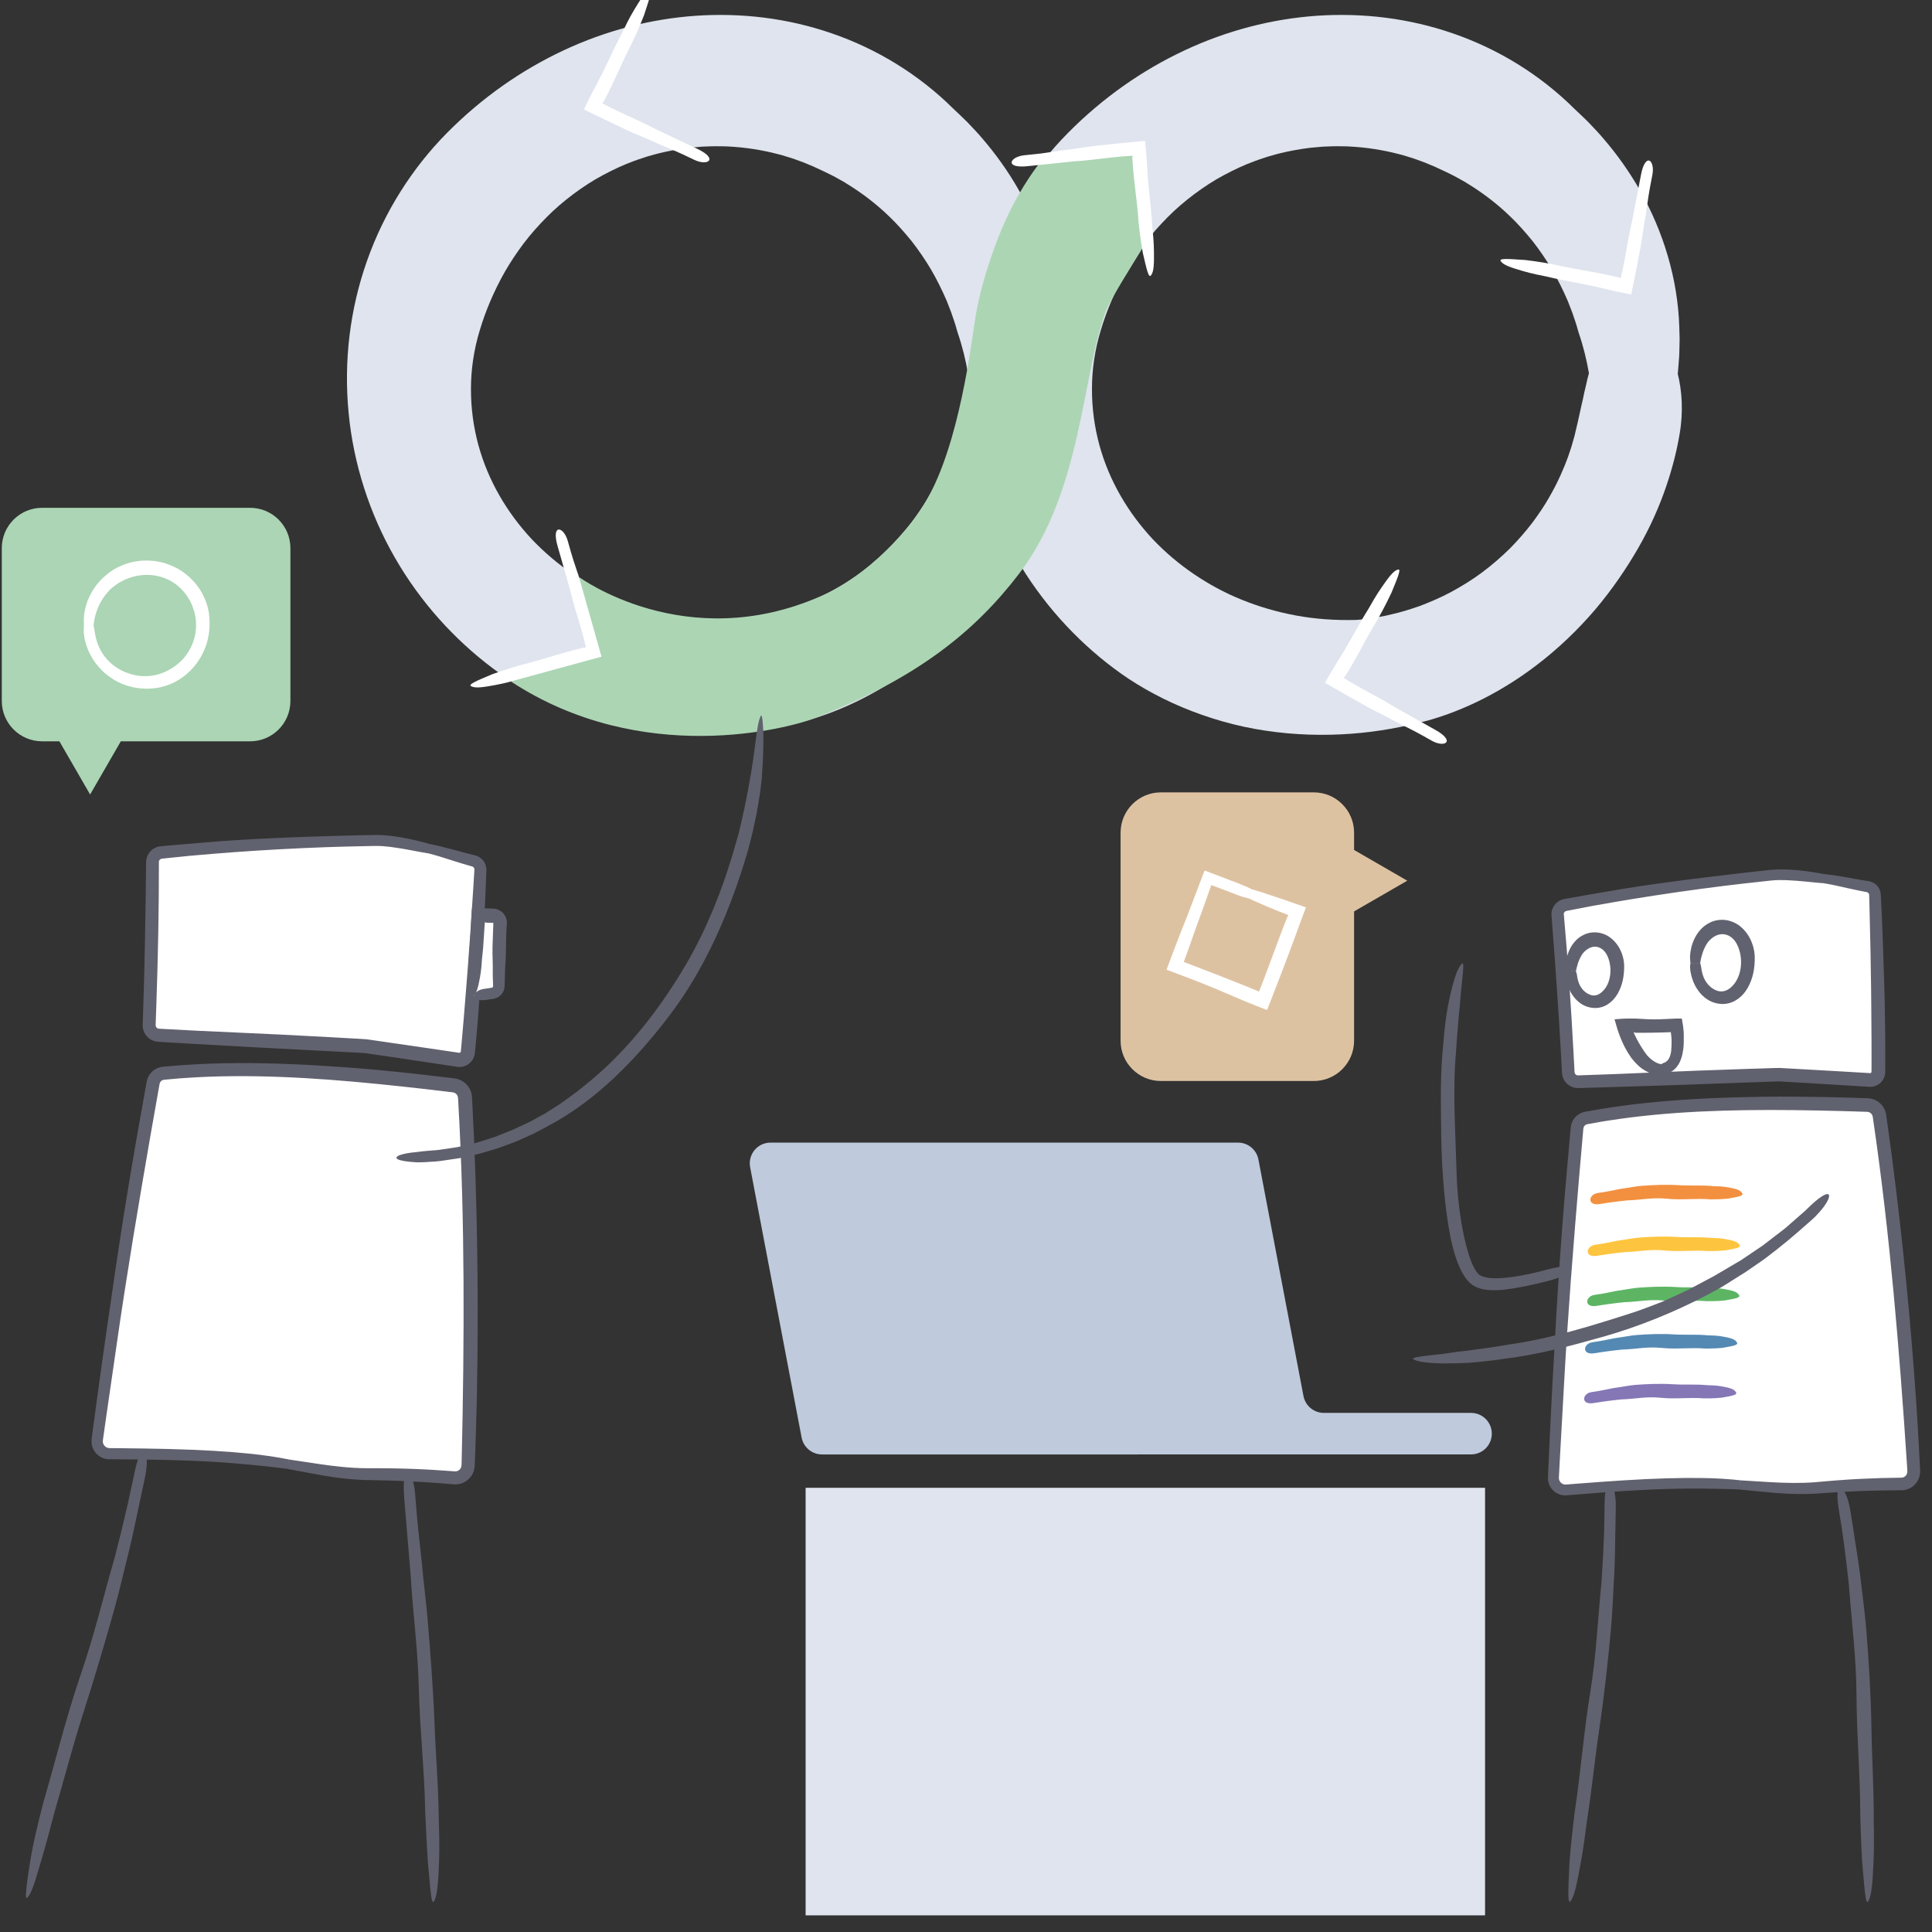 <?xml version="1.0" encoding="UTF-8"?><svg id="Layer_1" xmlns="http://www.w3.org/2000/svg" xmlns:xlink="http://www.w3.org/1999/xlink" viewBox="0 0 700 700"><rect x="0" y="0" width="700" height="700" fill="#333333" stroke="none"/><defs><style>.cls-1{fill:#fff;}.cls-2{fill:#ddc2a2;}.cls-3{fill:#acd5b4;}.cls-4{fill:#dfe4ee;}.cls-5{fill:#61626f;}.cls-6{fill:#bfcadc;}.cls-7{fill:#5db564;}.cls-8{fill:#fdc53f;}.cls-9{fill:#f2903f;}.cls-10{fill:#8577b5;}.cls-11{fill:#abd5b4;}.cls-12{fill:#5489b3;}</style><symbol id="_d" viewBox="0 0 166.3 245.6"><g><g><path class="cls-1" d="M20.47,10.74c6.07-1.96,12.39-4.16,18.56-4.89,26.6-2.26,53.29-3.36,79.98-3.28,1.71,0,3.13,1.3,3.29,3,1.92,19.75,4.35,40.14,7.08,59.8,.25,1.78-.96,3.43-2.74,3.73-23.89,4.04-52.1,8.17-75.59,12.19-11.26,2.65-22.43,5.5-33.61,8.4-1.85,.48-3.73-.69-4.1-2.57C9.14,65.31,5.44,42.43,2.23,20.49c-.23-1.56,.69-3.06,2.17-3.6,5.47-1.97,10.42-4.34,16.07-6.16"/><path class="cls-5" d="M19.93,9.04c-2.57,.76-5.14,1.69-7.79,2.69-1.82,.69-3.7,1.4-5.6,2.12-.94,.34-1.89,.68-2.84,1.02-1.56,.52-2.92,1.85-3.43,3.48C0,19.15-.06,20.07,.06,20.86l.21,1.52c.14,1.01,.28,2.02,.41,3.01,.28,1.99,.56,3.95,.83,5.83,1.1,7.55,2.13,14,2.69,17.44,1.23,8.19,2.54,16.04,3.92,23.71,.68,3.84,1.4,7.63,2.12,11.4l.55,2.82,.14,.7,.03,.18,.05,.24c.05,.2,.09,.4,.17,.59,.26,.78,.71,1.51,1.28,2.11,1.14,1.2,2.79,1.86,4.44,1.77,.4-.02,.83-.1,1.19-.19l.69-.18,1.38-.35c7.36-1.86,14.71-3.73,22.23-5.63,1.88-.47,3.77-.94,5.67-1.41,.95-.24,1.91-.47,2.86-.71,.95-.26,1.95-.34,2.93-.52,3.94-.6,7.95-1.22,12.03-1.84,16.35-2.45,33.1-5.06,49.63-7.68,2.07-.33,4.13-.66,6.19-.98l3.08-.49,1.54-.25,.77-.12c.41-.07,.91-.2,1.34-.38,1.78-.72,3.16-2.31,3.61-4.18,.11-.46,.18-.94,.18-1.42,0-.24-.01-.47-.03-.71l-.03-.27-.03-.19-.21-1.53c-.27-2.04-.55-4.07-.82-6.1-1.07-8.1-2.07-16.08-2.98-23.84-.91-7.77-2.05-17.25-3.07-26.76l-.1-.89-.02-.22-.05-.36c-.03-.26-.11-.52-.17-.78-.31-1.03-.9-1.96-1.69-2.67-.79-.71-1.76-1.21-2.8-1.42-.26-.05-.52-.09-.78-.1l-.39-.02h-1.11c-2.37,.04-4.72,.06-7.01,.09-4.58,.08-8.94,.16-12.87,.22-4.36,.08-12.21,.37-20.93,.85-8.71,.46-18.29,1.11-26.12,1.68-4.35,.31-8.26,.63-11.77,.92-3.68,.39-6.71,1.18-9.29,1.87-3.86,1.07-7.15,2.32-9.98,3.41l1.08,3.35c3.56-.95,7.85-2.41,13.27-3.68,.82-.19,1.75-.38,2.8-.57,1.07-.18,2.16-.34,3.6-.44,2.81-.22,6.26-.49,10.58-.82,8.66-.64,21.67-1.38,33.17-1.77,11.5-.41,21.49-.5,24.09-.53,2.5,0,4.95,.02,7.37,.02,.61,0,1.21,0,1.81,.01h1.31c.06,.01,.11,.01,.17,.03,.44,.07,.83,.41,.97,.82,.47,4.53,.93,8.94,1.38,13.27,.97,8.99,2.01,17.65,3.11,26.29,.56,4.32,1.13,8.64,1.7,13,.29,2.18,.59,4.37,.89,6.57l.11,.83,.03,.2v.08c.02,.06,0,.11,0,.16-.02,.21-.08,.43-.2,.61-.12,.18-.28,.34-.47,.44-.22,.12-.26,.12-.97,.23-8.93,1.4-18.19,2.8-28.12,4.21-9.93,1.41-21.69,3.2-33.81,5.08-3.03,.47-6.08,.95-9.13,1.43-1.52,.25-3.05,.45-4.56,.75-1.5,.37-3,.74-4.48,1.11-5.96,1.48-11.82,2.94-17.4,4.33-2.79,.7-5.51,1.38-8.13,2.04-.66,.16-1.31,.33-1.95,.49l-.96,.24-.47,.12s-.06,.02-.08,.01c-.19,.03-.43-.08-.51-.25-.02-.04-.05-.08-.05-.13,0-.03,0,0-.02-.07l-.04-.22-.09-.44c-.11-.59-.23-1.18-.34-1.75-.22-1.15-.44-2.27-.64-3.36-.41-2.17-.79-4.2-1.14-6.07-1.36-7.48-2.24-12.33-2.38-13.08-.27-1.48-1.75-9.61-3.5-19.97-.86-5.18-1.81-10.91-2.76-16.63-.23-1.43-.46-2.86-.69-4.28l-.09-.53c-.01-.1-.02-.13-.02-.2,0-.12,.01-.24,.05-.36,.07-.23,.22-.45,.43-.6,.05-.04,.11-.07,.16-.1l.09-.04,.23-.09,1-.39c.66-.26,1.31-.53,1.95-.79,1.27-.54,2.51-1.06,3.72-1.57,3.13-1.38,6.1-2.66,8.99-3.68l-1.08-3.35Z"/></g><g><path class="cls-1" d="M94.72,232.03c20.95-5.54,43.7-8.15,65.39-10.37,2.81-.29,4.72-2.97,4.08-5.72-10.08-43.01-21.24-86.92-33.39-129.35-.57-1.99-2.39-3.39-4.46-3.39-31.89-.04-64.97,6.37-96.02,13.26-3,.66-6.88,1.52-10.35,2.36-2.18,.52-3.69,2.53-3.58,4.77,2.19,44.48,6.46,91.3,12.33,135.48,.35,2.64,2.84,4.46,5.46,3.98,10.15-1.87,20.39-3.32,30.66-4.35,10.73-1.08,19.48-3.91,29.88-6.66"/><path class="cls-5" d="M94.26,230.31c-3.6,.91-7.29,1.85-11.16,2.83-5.37,1.33-11.01,2.56-16.67,3.18-1.44,.14-2.88,.29-4.31,.43-1.45,.15-2.89,.31-4.32,.46-2.85,.32-5.65,.67-8.35,1.04-5.39,.74-10.38,1.55-14.63,2.31-.49,.09-1.18,.21-1.31,.22-.25,.01-.5-.01-.73-.07-.47-.12-.87-.39-1.16-.71-.28-.33-.47-.69-.54-1.06-.03-.11-.09-.56-.13-.88-.04-.34-.09-.66-.13-.97-2.87-23.28-5.27-44.75-7.3-66.26-2.02-21.51-3.66-43.07-4.65-66.5l-.02-.55v-.43c-.01-.18,.02-.35,.06-.52,.09-.34,.25-.65,.49-.91,.23-.26,.52-.47,.84-.59,.15-.08,1.12-.27,1.78-.42,2.87-.63,5.75-1.27,8.64-1.91,5.79-1.25,11.61-2.47,17.45-3.65,11.67-2.34,23.41-4.46,35.12-6.09,11.71-1.62,23.39-2.77,34.9-3.12,1.44-.06,2.87-.1,4.3-.1,1.36-.01,2.71-.02,4.06-.04,.56,.04,1.1,.37,1.4,.86,.08,.12,.14,.25,.19,.39l.04,.11,.07,.26,.15,.52,.58,2.06c1.54,5.48,3.06,10.91,4.57,16.26,2.97,10.71,6.59,23.8,10.11,36.93,3.51,13.13,6.92,26.28,9.58,37.08,1.49,6,4.16,16.79,7.14,28.78,.37,1.5,.73,3.02,1.11,4.55,.19,.77,.37,1.53,.56,2.3l.07,.29,.03,.18c.03,.1,.04,.21,.04,.31,.02,.21,0,.42-.04,.63-.16,.83-.79,1.58-1.6,1.86-.22,.08-.38,.11-.67,.15l-1.19,.13c-.79,.09-1.58,.17-2.37,.26-6.31,.69-12.46,1.4-18,2.09-12.31,1.53-22.13,3.16-29.45,4.65-5.49,1.1-10.35,2.36-14.53,3.64l.9,3.4c5.04-1.17,11.27-2.51,19.25-3.99,4.83-.88,12.1-2.15,24.33-3.67,3.06-.38,6.5-.79,10.21-1.2,3.76-.41,7.77-.84,11.92-1.29,1.44-.26,2.8-1.04,3.78-2.15,.97-1.12,1.59-2.57,1.64-4.08,.03-.38,0-.75-.04-1.12-.06-.36-.13-.78-.19-.98l-.36-1.54-.73-3.09c-.98-4.12-1.96-8.24-2.91-12.23-3.82-15.94-7.28-29.74-8.19-33.34-6.77-27.64-13.27-51.53-20.08-75.32l-.64-2.23-.32-1.12-.08-.28-.12-.38c-.09-.26-.2-.52-.32-.77-.97-2-2.99-3.44-5.22-3.68-.27-.04-.58-.04-.81-.05h-.59l-1.17,.02-2.35,.03c-1.57,0-3.13,.06-4.71,.12-6.28,.2-12.61,.63-19.04,1.25-12.85,1.21-26.07,3.17-40.13,5.63-7.03,1.23-14.68,2.73-22.7,4.41-4,.84-8.11,1.73-12.28,2.67-1.04,.23-2.09,.46-3.14,.7l-.79,.18c-.33,.08-.79,.21-1.17,.37-.78,.32-1.51,.78-2.14,1.35-1.26,1.14-2.12,2.72-2.35,4.43-.06,.42-.08,.85-.07,1.28l.04,.85,.08,1.63c.81,17.41,2.01,35.31,3.37,51.54,2.67,32.47,5.96,58.26,6.21,60.39,.14,1.06,.58,4.52,1.23,9.56,.34,2.52,.74,5.43,1.17,8.65,.11,.8,.22,1.62,.34,2.46l.09,.63c.04,.25,.1,.63,.19,.93,.17,.64,.43,1.27,.78,1.85,.7,1.16,1.73,2.13,2.98,2.75,1.24,.62,2.71,.88,4.12,.67,1.87-.34,3.78-.69,5.73-1.04,1.91-.32,3.86-.66,5.84-.99,3.95-.64,8.01-1.23,12.08-1.76,2.03-.27,4.07-.51,6.09-.74,2.02-.22,4.14-.48,6.15-.83,4.05-.67,7.93-1.59,11.55-2.56,4.73-1.3,9.2-2.68,13.46-3.9l-.9-3.41Z"/></g></g></symbol><symbol id="pc" viewBox="0 0 268.86 112.98"><path class="cls-6" d="M128.14,112.98h114.54c3.61,0,6.72-2.57,7.39-6.12l18.65-97.93c.88-4.64-2.67-8.93-7.39-8.93H91.95c-3.61,0-6.72,2.57-7.39,6.12l-16.32,85.69c-.68,3.55-3.78,6.12-7.39,6.12H7.52c-4.16,0-7.52,3.37-7.52,7.52H0c0,4.16,3.37,7.52,7.52,7.52h120.62"/></symbol></defs><g><path class="cls-4" d="M382.91,135.28c.11-1.36,.22-2.73,.33-4.11,.05-.69,.1-1.39,.16-2.09,.04-.7,.04-1.4,.07-2.11,.03-1.42,.06-2.85,.09-4.3-.02-1.45-.08-2.92-.13-4.41-.26-8.29-1.67-17.08-4.16-25.53-2.47-8.46-6-16.58-10.06-23.72-4.05-7.16-8.6-13.34-12.83-18.29-2.08-2.52-4.18-4.64-5.99-6.56-1.88-1.85-3.55-3.43-4.92-4.71-12.7-12.62-27.94-21.79-44-27.33-16.08-5.57-32.93-7.53-49.35-6.41-16.48,1.15-32.73,5.42-47.95,12.55-15.23,7.14-29.51,17.07-42.19,29.87-12.67,12.8-22.78,28.74-28.98,46.31-3.11,8.78-5.25,17.94-6.37,27.21-1.11,9.28-1.21,18.63-.32,27.92,1.76,18.59,7.67,36.72,16.81,52.56,9.12,15.87,21.4,29.48,35.39,39.98,6.98,5.28,15.45,10.21,24.85,14.15,9.39,3.93,19.69,6.94,30.17,8.47,10.47,1.58,21.03,1.86,30.97,1.12,9.96-.71,19.32-2.54,27.58-4.73,4.58-1.23,10.9-3.4,17.94-6.77,7.04-3.36,14.77-7.99,22.18-13.71,7.43-5.7,14.54-12.49,20.71-19.71,6.15-7.25,11.35-14.93,15.51-22.12,4.63-8,7.93-15.68,10.31-22.68,2.38-7,3.9-13.32,4.81-18.78,1.44-8.2,.88-15.76-.69-22.07h-32.16c-.4,1.42-.76,2.9-1.08,4.46-.39,1.56-.77,3.19-1.1,4.91-.84,3.42-1.54,7.21-2.59,11.39-.16,.63-.28,1.32-.48,2.03-.2,.71-.42,1.46-.65,2.27-.41,1.62-1.07,3.38-1.73,5.39-1.48,3.97-3.49,8.81-6.76,14.46-1.6,2.85-3.67,5.9-6,9.07-2.39,3.14-5.16,6.33-8.21,9.45-3.11,3.05-6.5,5.99-10.08,8.68-3.6,2.67-7.42,5.02-11.21,7.08-3.81,2.06-7.67,3.66-11.31,5.07-3.68,1.27-7.14,2.36-10.27,3.03-.78,.18-1.53,.36-2.26,.53-.73,.15-1.44,.26-2.12,.38-1.35,.24-2.58,.49-3.69,.6-1.11,.14-2.07,.27-2.89,.37-.81,.1-1.48,.12-1.97,.17-7.53,.18-14.81-.33-21.7-1.61-6.9-1.28-13.46-3.2-19.66-5.71-6.21-2.49-12.02-5.67-17.43-9.34-5.4-3.68-10.39-7.91-14.87-12.64-8.86-9.51-15.74-21.06-19.3-34.06-1.76-6.5-2.71-13.33-2.69-20.33-.01-7.01,1.04-14.17,3.15-21.12,2.06-6.97,5.1-14.21,9.09-21.28,2.03-3.52,4.33-6.97,6.84-10.32,2.53-3.34,5.36-6.51,8.36-9.54,2.99-3.03,6.27-5.81,9.68-8.36,3.42-2.55,6.98-4.89,10.7-6.86,3.71-1.98,7.49-3.76,11.34-5.15,.95-.39,1.94-.65,2.89-.99l1.44-.49,1.45-.41c.97-.26,1.92-.57,2.89-.8,.97-.22,1.93-.45,2.89-.67,3.85-.78,7.64-1.43,11.35-1.66,1.85-.22,3.68-.19,5.47-.29,.9-.04,1.78,.02,2.66,.01,.88,.03,1.75-.02,2.6,.05,6.85,.32,12.96,1.38,18.05,2.7,.64,.16,1.26,.32,1.87,.48,.6,.19,1.19,.37,1.76,.55,1.14,.35,2.24,.66,3.24,1.06,1,.37,1.96,.69,2.83,1.03,.87,.36,1.67,.69,2.4,1,.37,.15,.72,.29,1.05,.43,.32,.15,.63,.3,.92,.43,.58,.27,1.09,.51,1.53,.71,.87,.4,1.45,.65,1.68,.78,.47,.23,1.48,.73,2.92,1.44,.72,.36,1.52,.84,2.44,1.34,.46,.25,.94,.52,1.45,.8,.49,.3,1,.62,1.54,.96,4.28,2.63,9.75,6.5,15.16,11.76,2.72,2.61,5.36,5.59,7.96,8.77,2.53,3.23,4.91,6.72,7.1,10.37,2.13,3.67,4.01,7.5,5.68,11.35,.72,1.96,1.58,3.87,2.18,5.82,.32,.97,.68,1.92,.96,2.88,.28,.97,.56,1.92,.83,2.86,1.69,4.91,2.89,9.86,3.72,14.71h32.23Z"/><path class="cls-4" d="M607.91,135.28c.11-1.36,.22-2.73,.33-4.11,.05-.69,.1-1.39,.16-2.09,.04-.7,.04-1.4,.07-2.11,.03-1.42,.06-2.85,.09-4.3-.02-1.45-.08-2.92-.13-4.41-.26-8.29-1.67-17.08-4.16-25.53-2.47-8.46-6-16.58-10.06-23.72-4.05-7.16-8.6-13.34-12.83-18.29-2.08-2.52-4.18-4.64-5.99-6.56-1.88-1.85-3.55-3.43-4.92-4.71-12.7-12.62-27.94-21.79-44-27.33-16.08-5.57-32.93-7.53-49.35-6.41-16.48,1.15-32.73,5.42-47.95,12.55-15.23,7.14-29.51,17.07-42.19,29.87-12.67,12.8-22.78,28.74-28.98,46.31-3.11,8.78-5.25,17.94-6.37,27.21-1.11,9.28-1.21,18.63-.32,27.92,1.76,18.59,7.67,36.72,16.81,52.56,9.12,15.87,21.4,29.48,35.39,39.98,6.98,5.28,15.45,10.21,24.85,14.15,9.39,3.93,19.69,6.94,30.17,8.47,10.47,1.58,21.03,1.86,30.97,1.12,9.96-.71,19.32-2.54,27.58-4.73,4.58-1.23,10.9-3.4,17.94-6.77,7.04-3.36,14.77-7.99,22.18-13.71,7.43-5.7,14.54-12.49,20.71-19.71,6.15-7.25,11.35-14.93,15.51-22.12,4.63-8,7.93-15.68,10.31-22.68,2.38-7,3.9-13.32,4.81-18.78,1.44-8.2,.88-15.76-.69-22.07h-32.16c-.4,1.42-.76,2.9-1.08,4.46-.39,1.56-.77,3.19-1.1,4.91-.84,3.42-1.54,7.21-2.59,11.39-.16,.63-.28,1.32-.48,2.03-.2,.71-.42,1.46-.65,2.27-.41,1.62-1.07,3.38-1.73,5.39-1.48,3.97-3.49,8.81-6.76,14.46-1.6,2.85-3.67,5.9-6,9.07-2.39,3.14-5.16,6.33-8.21,9.45-3.11,3.05-6.5,5.99-10.08,8.68-3.6,2.67-7.42,5.02-11.21,7.08-3.81,2.06-7.67,3.66-11.31,5.07-3.68,1.27-7.14,2.36-10.27,3.03-.78,.18-1.53,.36-2.26,.53-.73,.15-1.44,.26-2.12,.38-1.35,.24-2.58,.49-3.69,.6-1.11,.14-2.07,.27-2.89,.37-.81,.1-1.48,.12-1.97,.17-7.53,.18-14.81-.33-21.7-1.61-6.9-1.28-13.46-3.2-19.66-5.71-6.21-2.49-12.02-5.67-17.43-9.34-5.4-3.68-10.39-7.91-14.87-12.64-8.86-9.51-15.74-21.06-19.3-34.06-1.76-6.5-2.71-13.33-2.69-20.33-.01-7.01,1.04-14.17,3.15-21.12,2.06-6.97,5.1-14.21,9.09-21.28,2.03-3.52,4.33-6.97,6.84-10.32,2.53-3.34,5.36-6.51,8.36-9.54,2.99-3.03,6.27-5.81,9.68-8.36,3.42-2.55,6.98-4.89,10.7-6.86,3.71-1.98,7.49-3.76,11.34-5.15,.95-.39,1.94-.65,2.89-.99l1.44-.49,1.45-.41c.97-.26,1.92-.57,2.89-.8,.97-.22,1.93-.45,2.89-.67,3.85-.78,7.64-1.43,11.35-1.66,1.85-.22,3.68-.19,5.47-.29,.9-.04,1.78,.02,2.66,.01,.88,.03,1.75-.02,2.6,.05,6.85,.32,12.96,1.38,18.05,2.7,.64,.16,1.26,.32,1.87,.48,.6,.19,1.19,.37,1.76,.55,1.14,.35,2.24,.66,3.24,1.06,1,.37,1.96,.69,2.83,1.03,.87,.36,1.67,.69,2.4,1,.37,.15,.72,.29,1.05,.43,.32,.15,.63,.3,.92,.43,.58,.27,1.09,.51,1.53,.71,.87,.4,1.45,.65,1.68,.78,.47,.23,1.48,.73,2.92,1.44,.72,.36,1.52,.84,2.44,1.34,.46,.25,.94,.52,1.45,.8,.49,.3,1,.62,1.54,.96,4.28,2.63,9.75,6.5,15.16,11.76,2.72,2.61,5.36,5.59,7.96,8.77,2.53,3.23,4.91,6.72,7.1,10.37,2.13,3.67,4.01,7.5,5.68,11.35,.72,1.96,1.58,3.87,2.18,5.82,.32,.97,.68,1.92,.96,2.88,.28,.97,.56,1.92,.83,2.86,1.69,4.91,2.89,9.86,3.72,14.71h32.23Z"/><path class="cls-1" d="M178.46,244.25c4.36-1.62,9.93-3.21,10.3-3.32,4.14-.99,8.29-2.27,12.5-3.51,2.11-.62,4.23-1.24,6.37-1.81,1.07-.28,2.15-.56,3.23-.81l.81-.19c.13-.02,.08,0,.14,.01,.07,.02,.16,.03,.28,.05h.08s.05-.11,.06-.2v-.15s0-.04,0-.1l-.09-.38c-.24-1-.48-1.98-.74-2.93-.51-1.91-1.04-3.74-1.59-5.57-1.09-3.66-2.22-7.3-3.25-11.57-.32-1.11-2.43-8.54-3.49-12.26-.53-1.86-.85-2.97-1.06-3.71-2.33-8.17,2.21-7.06,3.69-1.85,.32,1.11,.74,2.6,1.27,4.46,.95,3.34,2.68,8.07,3.21,9.93,.95,3.34,2.68,8.07,3.64,11.41,.62,2.18,1.26,4.44,1.91,6.75,.87,3.16,1.76,6.38,2.65,9.64-1.19,.32-2.4,.65-3.61,.98l-1.72,.46-.93,.23c-1.25,.3-2.51,.6-3.75,.9-7.16,1.66-13,3.7-20.16,5.36-1.49,.42-5.57,1.59-9.02,2.18-3.82,.7-6.89,1.19-8.31,.45-1.79-.64,2.2-2.16,7.57-4.46Z"/><path class="cls-1" d="M552.6,94.2c4.62,.51,10.31,1.6,10.69,1.68,4.14,.98,8.42,1.71,12.75,2.49,2.16,.39,4.33,.8,6.5,1.25,1.08,.23,2.17,.47,3.25,.73l.81,.2c.13,.04,.07,.04,.12,.07,.05,.05,.12,.1,.23,.17l.07,.04s.1-.08,.15-.16l.07-.13s.02-.03,.04-.09l.09-.38c.24-1,.46-1.98,.66-2.95,.41-1.93,.75-3.81,1.09-5.68,.67-3.75,1.31-7.52,2.31-11.79,.22-1.14,1.67-8.72,2.4-12.52,.36-1.9,.58-3.03,.73-3.79,1.6-8.35,5.15-5.3,4.13,0-.22,1.14-.51,2.66-.87,4.55-.66,3.41-1.24,8.42-1.6,10.31-.66,3.41-1.24,8.41-1.89,11.83-.43,2.22-.88,4.53-1.33,6.89-.65,3.21-1.31,6.49-1.97,9.8-1.21-.25-2.43-.5-3.66-.75l-1.74-.36-.94-.21c-1.25-.29-2.51-.59-3.75-.88-7.14-1.75-13.28-2.55-20.41-4.29-1.52-.29-5.69-1.09-9.03-2.11-3.72-1.09-6.69-2.03-7.62-3.34-1.31-1.38,2.93-.94,8.76-.57Z"/><path class="cls-1" d="M504.07,214.92c-1.95,4.22-4.78,9.28-4.97,9.61-2.24,3.62-4.29,7.45-6.4,11.3-1.05,1.93-2.13,3.86-3.24,5.77-.56,.96-1.13,1.91-1.72,2.85l-.44,.71c-.08,.11-.06,.05-.11,.09-.06,.03-.14,.09-.23,.16l-.06,.05c0,.05,.05,.12,.1,.19l.1,.11s.02,.03,.07,.06l.33,.21c.88,.55,1.74,1.06,2.59,1.56,1.7,1,3.37,1.92,5.05,2.83,3.35,1.83,6.72,3.62,10.46,5.92,1.01,.57,7.75,4.35,11.12,6.24,1.68,.95,2.69,1.51,3.37,1.89,7.41,4.16,3.4,6.56-1.31,3.92-1.01-.57-2.36-1.32-4.04-2.27-3.03-1.7-7.59-3.84-9.28-4.78-3.03-1.7-7.59-3.84-10.62-5.54-1.97-1.11-4.02-2.26-6.11-3.44-2.84-1.63-5.74-3.29-8.68-4.97,.62-1.07,1.24-2.15,1.87-3.24l.9-1.54,.5-.82c.68-1.09,1.35-2.19,2.03-3.28,3.91-6.22,6.62-11.79,10.53-18.01,.76-1.35,2.84-5.05,4.86-7.9,2.21-3.19,4.05-5.7,5.58-6.17,1.72-.81-.04,3.08-2.23,8.49Z"/><path class="cls-1" d="M233.3,5.62c-1.65,4.35-4.13,9.58-4.3,9.93-1.99,3.76-3.77,7.73-5.61,11.72-.92,1.99-1.86,4-2.84,5.98-.49,.99-1,1.98-1.52,2.96l-.39,.73c-.07,.12-.06,.05-.1,.1-.06,.04-.13,.1-.22,.18l-.06,.05c.01,.05,.06,.12,.12,.18l.11,.1s.02,.03,.08,.06l.34,.18c.91,.48,1.81,.94,2.69,1.38,1.77,.88,3.5,1.68,5.23,2.48,3.47,1.59,6.96,3.15,10.84,5.19,1.05,.5,8.03,3.81,11.52,5.46,1.75,.83,2.79,1.32,3.49,1.65,7.68,3.64,3.85,6.31-1.04,4-1.05-.5-2.44-1.16-4.19-1.99-3.14-1.49-7.84-3.31-9.58-4.13-3.14-1.49-7.84-3.31-10.98-4.8-2.04-.97-4.16-1.98-6.33-3.02-2.94-1.43-5.96-2.89-9-4.36,.54-1.11,1.09-2.23,1.64-3.36l.79-1.6,.44-.86c.6-1.14,1.2-2.28,1.8-3.41,3.48-6.47,5.79-12.22,9.27-18.69,.66-1.4,2.48-5.24,4.31-8.22,1.99-3.33,3.65-5.97,5.14-6.54,1.66-.92,.17,3.08-1.64,8.63Z"/><path class="cls-3" d="M295.42,260.14c-9.63,3.75-62.72,18-110.31-13.23l32.83-8.99-8.17-28.88s38.48,28.48,87.51,7.01c21.91-9.59,35.96-30.85,35.96-30.85,13.08-18.8,17.98-55.37,19.92-68.53,1.39-9.47,4.06-18.35,7.19-27.04,3.14-8.67,7.13-17.1,12.43-25.12,1.08-1.64,2.23-3.26,3.44-4.86,3.86-.4,11.48-1.2,12.63-1.32,4.38-.29,8.17-.77,11.96-1.21,1.89-.22,3.79-.43,5.76-.6,.98-.09,1.99-.16,3.01-.23l.39-.02c.13,0,.29-.02,.28-.01l.15,.03c.09,.02,.16,.05,.2,.08l-.02,.07c-.05,.34-.16-.13-.05,1.43,.07,1.11,.15,2.21,.25,3.32,.19,2.21,.43,4.4,.68,6.59,.5,4.37,1.93,14.62,2.2,18.86,.02,.15,.12,1.85,.29,3.26-3.26,5.37-11.62,18.45-13.35,23.12-8.65,23.43-8.65,65.11-31.33,94.8-15.91,20.83-36.81,37.9-73.84,52.32Z"/><path class="cls-1" d="M414.03,91.43c-.85-4.57-1.45-10.33-1.49-10.72-.26-4.24-.8-8.56-1.31-12.92-.25-2.18-.49-4.38-.68-6.59-.1-1.1-.18-2.21-.24-3.32l-.05-.83c0-.14,.02-.08,.04-.14,.03-.06,.06-.15,.09-.27l.02-.07s-.11-.07-.19-.09l-.14-.03s-.03-.01-.1-.01l-.39,.02c-1.03,.06-2.03,.14-3.02,.22-1.97,.17-3.86,.38-5.76,.6-3.79,.44-7.58,.93-11.96,1.2-1.15,.12-8.84,.93-12.68,1.33-1.92,.2-3.07,.32-3.84,.4-8.45,.89-6.57-3.39-1.19-3.96,1.15-.12,2.69-.28,4.61-.48,3.46-.36,8.41-1.25,10.33-1.45,3.46-.36,8.41-1.25,11.87-1.61,2.25-.23,4.59-.47,6.98-.72,3.26-.31,6.59-.63,9.95-.95,.11,1.23,.23,2.47,.34,3.72l.16,1.77,.07,.96c.08,1.28,.16,2.57,.24,3.85,.4,7.34,1.41,13.45,1.81,20.78,.16,1.54,.6,5.76,.6,9.26,.04,3.88,0,6.99-.99,8.26-.94,1.65-1.75-2.54-3.09-8.22Z"/></g><g><path class="cls-11" d="M15.25,183.99H90.62c8.06,0,14.6,6.54,14.6,14.6v55.4c0,8.06-6.54,14.6-14.6,14.6H43.78l-11.13,19.27-11.13-19.27h-6.27c-8.06,0-14.6-6.54-14.6-14.6v-55.4c0-8.06,6.54-14.6,14.6-14.6Z"/><path class="cls-1" d="M33.9,226.69c.05-.41,.11-.83,.16-1.26,.03-.21,.05-.43,.08-.64l.14-.65c.49-2.43,1.51-4.97,2.78-6.96,1.27-1.99,2.65-3.49,3.49-4.17,3.92-3.29,8.62-4.87,13.33-4.7,4.67,.14,9.41,2.17,12.71,6.09,3.3,3.89,4.95,9.18,4.31,14.24-.57,5.05-3.36,9.64-7.16,12.45-1.88,1.42-4.46,2.84-7.32,3.47-2.85,.64-5.87,.52-8.19-.11-1.29-.32-3.64-1.02-5.9-2.53-2.28-1.46-4.39-3.7-5.6-5.84-1.38-2.37-1.93-4.52-2.23-6.12-.23-1.21-.36-2.29-.59-3.27h-3.52c-.04,.69-.07,1.47-.06,2.35l.16,1.39c.06,.49,.13,1,.29,1.53,.17,.64,.33,1.46,.74,2.47,.35,1.02,.89,2.25,1.71,3.69,.81,1.45,2.07,3.12,3.6,4.71,1.58,1.55,3.48,2.95,5.41,4,.99,.48,1.94,.97,2.89,1.27,.92,.38,1.82,.58,2.61,.78,.78,.23,1.5,.27,2.05,.38,.56,.09,.98,.15,1.23,.15,3.8,.39,7.45-.21,10.65-1.52,3.21-1.32,5.95-3.37,8.17-5.83,2.21-2.48,3.93-5.41,4.98-8.71,1.02-3.3,1.4-6.94,.92-10.8-.03-.49-.15-.97-.25-1.47-.11-.5-.2-1.01-.35-1.52-.33-1.01-.64-2.06-1.14-3.08-.92-2.06-2.21-4.09-3.85-5.85-1.63-1.77-3.54-3.36-5.65-4.54-2.11-1.17-4.36-2.03-6.57-2.5-4.45-.93-8.6-.41-11.46,.45-2.88,.88-4.56,1.93-4.82,2.04-.24,.18-1.09,.64-2.21,1.48-1.11,.85-2.54,2.03-3.83,3.62-.7,.75-1.27,1.67-1.9,2.57-.54,.96-1.13,1.92-1.55,2.97-.49,1.01-.78,2.1-1.12,3.13-.21,1.07-.51,2.09-.57,3.09-.15,1.3-.09,2.56-.06,3.74h3.52Z"/></g><g><path class="cls-2" d="M406.01,301.7v75.37c0,8.06,6.54,14.6,14.6,14.6h55.4c8.06,0,14.6-6.54,14.6-14.6v-46.85l19.27-11.13-19.27-11.13v-6.27c0-8.06-6.54-14.6-14.6-14.6h-55.4c-8.06,0-14.6,6.54-14.6,14.6Z"/><path class="cls-1" d="M452.29,325.44c.88,.4,1.77,.81,2.72,1.23,2.57,1.17,5.45,2.37,8,3.39,1.62,.64,3.01,1.19,3.77,1.49l-.02,.04-.19,.33-.02,.04-.1,.24-.21,.51-.41,1.02c-.53,1.35-1.04,2.69-1.56,4.01-.99,2.65-1.96,5.25-2.92,7.85-.97,2.6-1.93,5.2-2.92,7.85-.51,1.32-1.03,2.65-1.55,4.01l-.4,1.02-.2,.49-.04,.08c-.05,.1-.11,.19-.15,.25l-.05-.03-.25-.16c.1,.03-.42-.18-.71-.3l-1-.41c-1.33-.54-2.67-1.08-4.01-1.62-2.69-1.06-5.38-2.13-8.06-3.19-4.48-1.73-8.9-3.44-13.11-5.06h0c.44-1.21,.93-2.54,1.45-3.95,.56-1.58,1.15-3.24,1.73-4.9,1.17-3.32,2.34-6.64,3.36-9.32,.41-1.07,1.01-2.77,1.72-4.8,.36-1.02,.74-2.12,1.15-3.28,.1-.29,.2-.58,.31-.87,.05-.14,.04-.15,.07-.24l.13-.45c.15,.03,.33,.08,.54,.15-.03-.02,.53,.19,.9,.33,.4,.15,.79,.3,1.18,.44,2.99,1.14,5.38,2.05,7.17,2.74,1.34,.51,2.58,.87,3.69,1.1l1.25-3.28c-1.2-.63-2.72-1.31-4.69-2.06-1.19-.46-2.99-1.14-5.97-2.28l-6.44-2.46-6.48,16.98c-1.26,3.08-2.4,5.99-3.48,8.81-1.31,3.48-2.57,6.84-3.83,10.16,2.29,.86,4.56,1.72,6.85,2.58,1.65,.63,3.3,1.27,4.99,1.92,3.36,1.32,6.83,2.74,10.52,4.36,1.62,.72,3.4,1.47,5.33,2.27,.96,.39,1.96,.8,2.99,1.23,1.85,.73,3.77,1.48,5.74,2.26,1.52-3.91,3.1-7.96,4.61-11.84,1.16-3.06,2.28-6,3.26-8.58,1.91-5.17,3.28-8.89,3.43-9.28,.05-.14,.16-.46,.44-1.22,.46-1.23,1.19-3.19,2.35-6.29-4.97-1.78-10.53-3.67-16.13-5.51-1.21-.36-2.37-.71-3.48-1.03l-1.26,3.29Z"/></g><use width="268.86" height="112.98" transform="translate(540.51 413.99) rotate(-180) scale(1 -1)" xlink:href="#pc"/><g><g><use width="166.3" height="245.6" transform="translate(174.25 295.05) rotate(174.3) scale(.98 -.98)" xlink:href="#_d"/><g><path class="cls-1" d="M171.8,360.88l6.7-1.01c1.3-.2,2.27-1.29,2.31-2.6l.69-22.72c.05-1.55-1.21-2.82-2.76-2.8l-5.17,.08-1.77,29.05Z"/><path class="cls-5" d="M169.83,353.88c-.15-3.62,.13-8.12,.14-8.42,.26-2.24,.4-4.52,.51-6.82,.05-1.15,.11-2.31,.16-3.48,.12-2,.24-4.02,.35-6.03l3.29-.02h1.64l.91,.02,1.66,.08h.25l.39,.04c.26,.02,.52,.08,.77,.14,.51,.13,.98,.36,1.41,.63,1.67,1.06,2.45,2.97,2.33,4.59-.46,5.56-.12,10.11-.61,15.97-.01,.45-.07,2.18-.13,4.17-.01,.5-.03,1.01-.05,1.53l-.02,.77c0,.17-.02,.75-.11,1.14-.36,1.72-1.68,2.96-2.9,3.41-.33,.14-.69,.22-1.04,.28l-2.37,.36c-6.54,.98-5.36-3.3-1.2-3.92l2.93-.44c.05-.01,.11-.02,.16-.04,.17-.06,.31-.23,.35-.42,0-.05,.02-.09,.01-.14,0-.02,0-.05,0-.07v-.18c-.02-.39-.03-.77-.04-1.15-.05-1.5-.1-2.86-.08-3.61,.08-2.7-.17-6.62-.09-9.33,.08-2.66,.17-5.51,.3-8.42,.02-.02,.04-.09-.04-.15l-2.04-.06-.52-.02-.06-.03-.16-.06-.17-.05c-.04,.07-.07,.17-.1,.28l-.02,.09v.15l-.03,.24c-.02,.32-.05,.64-.07,.95-.08,1.26-.16,2.5-.24,3.75-.15,2.49-.31,4.98-.65,7.66-.07,1.2-.27,4.5-.81,7.18-.55,2.98-1.07,5.36-2.23,6.19-1.18,1.13-1.34-2.19-1.81-6.74Z"/></g></g><path class="cls-5" d="M11.4,671.66c1.56-8.31,4.28-18.5,4.47-19.17,4.33-14.84,8.16-30.52,13.38-45.78,5.21-15.26,7.83-26.88,12.28-42.32,.26-1.02,1.25-4.91,2.38-9.39,.54-2.25,1.11-4.65,1.64-6.91,.54-2.26,1.03-4.38,1.39-6.09,.73-3.41,1.17-5.45,1.47-6.82,2.88-15.04,6.09-10.29,4.25-.57-.4,2.08-1.02,4.82-1.75,8.26-1.34,6.19-3.16,15.15-4.06,18.55-1.54,6.14-3.58,15.04-5.29,21.12-3.4,12.17-7.36,25.62-11.43,38.28-4.05,12.68-6.8,23.53-10.53,36.27-.35,1.35-1.02,3.88-1.8,6.84-.82,2.95-1.72,6.32-2.61,9.34-.5,1.68-.98,3.27-1.42,4.75-.43,1.48-.84,2.84-1.24,4.05-.81,2.42-1.57,4.22-2.34,5.14-.84,1.26-.94-.01-.64-2.91,.29-2.9,.96-7.43,1.86-12.64Z"/><path class="cls-5" d="M155.01,674.32c-.51-7.79-.92-17.54-.96-18.19-.24-14.32-1.92-29.22-2.29-44.22-.38-15-2.06-25.99-2.95-40.97-.16-1.95-1.25-14.96-1.8-21.46-.27-3.25-.43-5.2-.53-6.51-1.13-14.32,3.23-10.72,3.94-1.63,.16,1.95,.37,4.55,.63,7.8,.48,5.85,1.56,14.27,1.83,17.52,.49,5.85,1.58,14.27,2.06,20.13,.97,11.71,2,24.73,2.47,37.14,.46,12.41,1.45,22.83,1.56,35.26,.09,2.61,.37,9.8,.09,15.69-.2,6.54-.61,11.78-1.68,13.73-.54,1.3-.92,.16-1.26-2.52-.34-2.68-.63-6.91-1.13-11.78Z"/><path class="cls-5" d="M276.07,281.45c-.33,2.9-.66,5.98-1.2,8.96-.25,1.49-.47,2.97-.75,4.38-.29,1.41-.58,2.77-.85,4.05-.5,2.57-1.11,4.76-1.52,6.4-.42,1.63-.69,2.69-.75,2.93-3.02,10.26-6.68,20.58-11.28,30.65-4.59,10.06-10.15,19.86-16.91,28.79-6.76,8.92-13.23,16.22-20.3,22.91-7.1,6.64-14.88,12.72-24.84,17.94-.65,.33-2.2,1.21-4.34,2.28-1.09,.49-2.33,1.05-3.66,1.65-.67,.3-1.35,.61-2.06,.93-.71,.32-1.47,.57-2.22,.86-1.52,.57-3.09,1.15-4.66,1.74-1.59,.51-3.21,.96-4.77,1.43-.78,.23-1.55,.46-2.3,.68-.76,.19-1.51,.34-2.23,.5-1.44,.32-2.79,.61-3.98,.88-1.19,.3-2.29,.4-3.27,.56-.98,.14-1.86,.27-2.65,.39-1.57,.23-2.78,.43-3.76,.47-2.68,.19-4.94,.33-6.81,.3-1.87-.1-3.35-.26-4.47-.45-2.24-.37-3.07-.88-2.81-1.39,.26-.51,1.58-1.02,3.65-1.41,1.04-.19,2.26-.36,3.63-.47,1.37-.18,2.89-.38,4.53-.49,1.41-.11,3.05-.18,4.91-.5,.93-.14,1.92-.28,2.96-.44,1.04-.17,2.16-.27,3.3-.56,1.03-.23,2.12-.48,3.24-.73,.56-.13,1.13-.26,1.71-.4l.87-.2,.86-.27c1.15-.36,2.31-.73,3.47-1.09,1.15-.37,2.31-.69,3.39-1.16,2.17-.89,4.27-1.64,6.03-2.44,1.75-.82,3.24-1.51,4.3-2.01,.97-.41,1.95-.94,2.97-1.5,1.01-.56,2.07-1.13,3.15-1.73,1.09-.56,2.14-1.28,3.21-1.96,1.07-.69,2.16-1.39,3.24-2.08,2.11-1.48,4.18-3.02,6.16-4.48,1.91-1.55,3.73-3.03,5.37-4.36,6.46-5.45,12.68-11.91,18.38-18.96,5.71-7.05,10.88-14.69,15.44-22.44,4.55-7.76,8.05-15.31,11.11-23.02,3.07-7.71,5.6-15.63,7.98-24.33,.52-1.83,1.25-5.31,2.17-9.36,.41-2.04,.84-4.22,1.28-6.42,.38-2.21,.76-4.43,1.16-6.54,1.59-9.39,2.02-17,3.2-19.87,.6-1.92,.93-.24,1.15,3.76,.24,4,.09,10.31-.47,17.59Z"/></g><g><use width="166.3" height="245.6" transform="translate(677.81 304.71) rotate(169.27) scale(.95 -.95)" xlink:href="#_d"/><path class="cls-9" d="M626.02,434.29c-2.77,.3-6.22,.25-6.45,.25-5.06-.43-10.32,.33-15.6-.22-5.3-.54-9.15,.44-14.4,.6-.34,.04-1.65,.18-3.15,.35-1.5,.2-3.2,.4-4.32,.59-1.13,.17-1.8,.28-2.25,.35-4.92,.88-4.39-3.34-1.13-3.92,.69-.13,1.62-.26,2.78-.44,2.08-.32,5.06-1.06,6.22-1.18,2.09-.25,5.09-.89,7.2-1.03,4.2-.31,8.88-.51,13.31-.23,4.43,.29,8.15-.08,12.56,.35,.93,.02,3.48,.05,5.56,.48,2.31,.42,4.15,.85,4.81,1.98,.89,1.14-1.66,1.42-5.14,2.07Z"/><path class="cls-8" d="M625.07,453.04c-2.77,.3-6.22,.25-6.45,.25-5.06-.43-10.32,.33-15.6-.22-5.3-.54-9.15,.44-14.4,.6-.34,.04-1.65,.18-3.15,.35-1.5,.2-3.2,.4-4.32,.59-1.13,.17-1.8,.28-2.25,.35-4.92,.88-4.39-3.34-1.13-3.92,.69-.13,1.62-.26,2.78-.44,2.08-.32,5.06-1.06,6.22-1.18,2.09-.25,5.09-.88,7.2-1.03,4.2-.31,8.88-.51,13.31-.23,4.43,.29,8.15-.08,12.56,.35,.93,.02,3.48,.05,5.56,.48,2.31,.42,4.15,.85,4.81,1.98,.89,1.14-1.66,1.42-5.14,2.07Z"/><path class="cls-7" d="M624.88,471.19c-2.77,.3-6.22,.25-6.45,.25-5.06-.43-10.32,.33-15.6-.22-5.3-.54-9.15,.44-14.4,.6-.34,.04-1.65,.18-3.15,.35-1.5,.2-3.2,.4-4.32,.59-1.13,.17-1.8,.28-2.25,.35-4.92,.88-4.39-3.34-1.13-3.92,.69-.13,1.62-.26,2.78-.44,2.08-.32,5.06-1.06,6.22-1.18,2.09-.25,5.09-.89,7.2-1.03,4.2-.31,8.88-.51,13.31-.23,4.43,.29,8.15-.08,12.56,.35,.93,.02,3.48,.05,5.56,.48,2.31,.42,4.15,.85,4.81,1.98,.89,1.14-1.66,1.42-5.14,2.07Z"/><path class="cls-12" d="M624.11,488.35c-2.77,.3-6.22,.25-6.45,.25-5.06-.43-10.32,.33-15.6-.22-5.3-.54-9.15,.44-14.4,.6-.34,.04-1.65,.18-3.15,.35-1.5,.2-3.2,.4-4.32,.59-1.13,.17-1.8,.28-2.25,.35-4.92,.88-4.39-3.34-1.13-3.92,.69-.13,1.62-.26,2.78-.44,2.08-.32,5.06-1.06,6.22-1.18,2.09-.25,5.09-.88,7.2-1.03,4.2-.31,8.88-.51,13.31-.23,4.43,.29,8.15-.08,12.56,.35,.93,.02,3.48,.05,5.56,.48,2.31,.42,4.15,.85,4.81,1.98,.89,1.14-1.66,1.42-5.14,2.07Z"/><path class="cls-10" d="M623.77,506.41c-2.77,.3-6.22,.25-6.45,.25-5.06-.43-10.32,.33-15.6-.22-5.3-.54-9.15,.44-14.4,.6-.34,.04-1.65,.18-3.15,.35-1.5,.2-3.2,.4-4.32,.59-1.13,.17-1.8,.28-2.25,.35-4.92,.88-4.39-3.34-1.13-3.92,.69-.13,1.62-.26,2.78-.44,2.08-.32,5.06-1.06,6.22-1.18,2.09-.25,5.09-.89,7.2-1.03,4.2-.31,8.88-.51,13.31-.23,4.43,.29,8.15-.08,12.56,.35,.93,.02,3.48,.05,5.56,.48,2.31,.42,4.15,.85,4.81,1.98,.89,1.14-1.66,1.42-5.14,2.07Z"/><g><ellipse class="cls-1" cx="623.89" cy="348.89" rx="9.67" ry="12.84" transform="translate(-1.68 3.03) rotate(-.28)"/><path class="cls-5" d="M616.01,348.93c.09-.44,.14-.89,.24-1.36,.28-1.29,.69-2.66,1.19-3.77,.49-1.12,1.03-1.97,1.34-2.4,1.62-1.97,3.5-3,5.45-2.93,.97,.03,1.96,.36,2.86,.99,.9,.64,1.7,1.58,2.27,2.72,1.15,2.28,1.63,5.05,1.41,7.7-.22,2.64-1.17,5.16-2.63,6.85-.71,.86-1.69,1.72-2.81,2.16-1.11,.45-2.37,.4-3.32,.03-.52-.22-1.52-.65-2.49-1.54-.98-.87-1.83-2.19-2.29-3.38-.51-1.32-.73-2.47-.82-3.33-.1-.64-.2-1.22-.41-1.73l-3.52,.02c-.06,.38-.11,.81-.13,1.3,0,.49,.04,1.03,.12,1.63,.15,.72,.3,1.83,.97,3.58,.64,1.74,2.09,4.28,4.18,5.92,.5,.43,1.06,.76,1.57,1.08,.55,.26,1.04,.55,1.54,.69,.95,.36,1.72,.43,2.02,.5,2.39,.37,4.75-.26,6.5-1.44,1.78-1.15,3.07-2.7,4.01-4.35,1.86-3.33,2.62-7.04,2.51-11.34-.02-1.09-.22-2.27-.54-3.51-.36-1.22-.85-2.49-1.56-3.71-.72-1.21-1.64-2.36-2.75-3.34-1.1-.99-2.45-1.75-3.86-2.21-2.84-.95-5.71-.4-7.41,.46-1.76,.83-2.59,1.72-2.73,1.82-.27,.23-1.77,1.62-2.82,3.75-.57,1.05-.98,2.27-1.31,3.49-.27,1.23-.46,2.47-.46,3.58,0,.73,.1,1.43,.16,2.08l3.52-.02Z"/></g><g><ellipse class="cls-1" cx="577.71" cy="351.89" rx="8.51" ry="11.31" transform="translate(-1.7 2.8) rotate(-.28)"/><path class="cls-5" d="M570.99,351.93c.08-.38,.14-.77,.24-1.17,.27-1.11,.63-2.29,1.07-3.24,.43-.95,.89-1.68,1.15-2.05,1.41-1.66,2.95-2.5,4.55-2.46,.8,.02,1.62,.28,2.38,.81,.76,.54,1.43,1.34,1.91,2.32,.96,1.96,1.36,4.33,1.16,6.61-.19,2.26-1.01,4.42-2.24,5.83-.6,.72-1.4,1.44-2.31,1.82-.9,.39-1.93,.36-2.72,.05-.43-.19-1.27-.52-2.1-1.27-.84-.73-1.59-1.86-1.98-2.88-.44-1.14-.63-2.13-.71-2.87-.09-.55-.19-1.05-.39-1.5l-3.52,.02c-.14,.68-.2,1.54-.04,2.62,.13,.65,.26,1.63,.87,3.2,.57,1.56,1.87,3.83,3.75,5.31,.91,.76,1.94,1.3,2.8,1.59,.86,.33,1.56,.39,1.83,.45,2.16,.35,4.31-.22,5.89-1.29,1.61-1.04,2.76-2.44,3.6-3.91,1.66-2.99,2.34-6.29,2.28-10.14-.04-1.94-.58-4.29-1.85-6.49-1.27-2.17-3.37-4.22-5.99-5.03-2.59-.87-5.22-.36-6.76,.42-1.6,.76-2.35,1.56-2.48,1.66-.24,.21-1.6,1.48-2.53,3.4-.5,.94-.87,2.04-1.15,3.14-.23,1.11-.4,2.21-.38,3.21,0,.65,.11,1.27,.17,1.85l3.52-.02Z"/></g><path class="cls-5" d="M674.7,674.82c-.45-7.53-.68-16.95-.7-17.58,.02-13.83-1.27-28.23-1.35-42.69-.11-14.47-1.62-25.07-2.69-39.46-.12-1.88-1.6-14.33-2.51-20.53-.5-3.09-.79-4.94-.99-6.17-1.19-6.75-.75-9.4,.33-9.31,1.04,.09,2.66,3,3.47,7.38,.3,1.88,.7,4.38,1.21,7.51,.38,2.82,.96,6.25,1.45,9.38,.46,3.13,.87,5.94,1.06,7.51,.32,2.83,.73,6.28,1.17,9.72,.41,3.45,.78,6.9,1.03,9.74,.91,11.33,1.69,23.93,1.88,35.91,.2,11.98,.91,22.05,.82,34.03,.07,2.52,.2,9.45-.11,15.13-.28,6.31-.66,11.35-1.75,13.24-1.12,2.52-1.45-4.4-2.31-13.82Z"/><path class="cls-5" d="M568.68,674.39c.58-7.65,1.78-17.15,1.86-17.78,2.12-13.88,3.21-28.52,5.57-43.01,2.33-14.49,2.67-25.35,4.1-39.91,.09-.95,.29-4.6,.55-8.81,.14-2.1,.21-4.34,.3-6.46,.07-2.11,.19-4.1,.2-5.68,.05-3.17,.08-5.07,.1-6.34-.13-13.9,3.92-10.33,4.08-1.26l-.12,7.71c-.07,2.89-.15,6.41-.18,9.62-.08,3.21-.17,6.09-.26,7.69-.35,5.76-.65,14.08-1.18,19.82-1.04,11.48-2.42,24.19-4.21,36.21-1.78,12.01-2.71,22.19-4.59,34.18-.32,2.53-1.2,9.5-2.27,15.15-1.16,6.28-2.1,11.31-3.43,13.08-1.39,2.41-.97-4.62-.52-14.21Z"/><path class="cls-5" d="M601.86,385.58c-.31-.07-.62-.11-.92-.23-.85-.28-1.71-.8-2.47-1.39-.76-.59-1.37-1.25-1.7-1.59-1.39-1.83-2.59-3.75-3.67-5.78-.27-.51-.52-1.03-.77-1.55-.1-.21-.2-.43-.3-.65-.04-.17-.24-.51,.17-.33,.13,.04,.23,.08,.3,.11l.05,.02s-.04,0,.07,0h1.26c1.35,.02,2.7,0,4.05-.01,1.34-.03,2.68-.06,3.99-.09,1.1-.03,2.19-.07,3.24-.1-.01,0,.08-.14,.18-.03,0,0,.01,0,.02,.04l.04,.26,.07,.53c.04,.35,.08,.7,.11,1.03,.06,.68,.08,1.32,.06,1.89-.02,.63,0,1.77-.13,2.97-.13,1.2-.49,2.42-1,3.12-.56,.79-1.12,1.09-1.6,1.27-.17,.08-.36,.12-.53,.23-.18,.07-.36,.16-.53,.28l.21,3.51c.74,.08,1.74,.08,2.91-.48,.67-.35,1.79-.96,2.84-2.46,1.11-1.49,1.81-3.88,2.05-5.89,.26-2.02,.21-3.72,.2-4.17,.03-.85,0-1.67-.05-2.47-.09-1.25-.29-2.57-.51-3.75l-.08-.45-.04-.23c-.02-.07,0-.18-.11-.15h-.91c-.6,0-1.19-.01-1.81,.03-.93,.04-1.85,.09-2.76,.13-2.79,.14-5.58,.23-8.8-.03-.81-.07-1.69-.11-2.61-.14-1.75,.01-3.76-.03-5.52,.14l-1.37,.1-.34,.03c-.05,0-.12,0-.17,.02l.05,.17,.19,.66c.26,.88,.52,1.76,.77,2.64,.27,.89,.6,1.79,.94,2.68,.17,.42,.33,.83,.5,1.23,.1,.23,.2,.46,.29,.68,1.56,3.58,3.54,6.2,3.73,6.4,.18,.2,1.07,1.39,2.57,2.68,.75,.65,1.68,1.3,2.72,1.82,1.04,.52,2.21,.87,3.3,.98,.36,0,.71,0,1.05-.02,.33-.05,.66-.09,.98-.13l-.22-3.52Z"/><path class="cls-5" d="M527.64,489.83c4.11-.39,8.69-1.16,12.35-1.61,1.83-.21,3.41-.53,4.59-.72,1.18-.2,1.94-.32,2.11-.35,15-2.1,30.16-6.82,45.2-11.66,3.75-1.27,7.2-2.61,10.53-3.91,3.26-1.46,6.38-2.92,9.49-4.39,3.04-1.62,6.07-3.24,9.22-4.92,3.08-1.8,6.26-3.68,9.67-5.68,.85-.58,4.13-2.79,7.9-5.34,1.8-1.38,3.73-2.86,5.54-4.25,.9-.7,1.78-1.37,2.6-2.01,.78-.68,1.5-1.32,2.15-1.88,2.58-2.26,4.12-3.62,5.16-4.52,10.58-10.66,10.79-5.12,3.78,1.96-.72,.78-1.66,1.58-2.72,2.51-1.06,.93-2.25,1.97-3.58,3.14-4.76,4.18-11.96,9.87-14.93,11.76-1.31,.9-2.76,1.9-4.28,2.95-1.57,.98-3.21,2.01-4.85,3.04-1.65,1.01-3.26,2.11-4.88,2.99-1.62,.89-3.17,1.73-4.57,2.47-11.23,5.87-24.3,11.25-37.15,14.88-12.82,3.61-23.7,6.55-36.95,8.16-1.38,.27-3.99,.55-7.04,.87-1.53,.15-3.16,.3-4.81,.46-1.65,.08-3.32,.12-4.9,.15-1.75,.03-3.42,.05-4.96,.07-1.54-.03-2.97-.13-4.24-.23-2.54-.21-4.46-.54-5.5-1.06-1.39-.52-.17-.92,2.67-1.31,1.42-.2,3.25-.39,5.36-.6,2.11-.2,4.5-.62,7.06-.96Z"/><path class="cls-5" d="M528.99,363.51c-.35,3.76-.78,7.97-1.01,11.35-.27,3.37-.4,5.88-.44,6.19-1.25,13.82-.22,28.33,.17,42.86,.19,7.29,.83,13.57,1.9,19.75,.54,3.08,1.18,6.14,2.05,9.2,.43,1.53,.92,3.06,1.53,4.54,.6,1.45,1.32,2.95,2.24,3.96,.28,.3,.7,.77,1.87,1.17,1.14,.41,2.93,.63,4.89,.61,3.96-.02,8.59-.87,11.64-1.51,3.05-.66,4.88-1.14,6.09-1.46,6.67-1.79,9.37-1.69,9.38-.6,0,1.06-2.75,3.01-7.1,4.19-1.87,.5-4.36,1.15-7.53,1.83-2.85,.6-6.36,1.32-9.68,1.67-3.31,.37-6.5,.24-8.39-.32-.84-.25-1.76-.54-2.72-1.14-.48-.27-.92-.66-1.34-1.01-.38-.38-.78-.77-1.08-1.17-1.3-1.62-2.17-3.37-2.9-5.11-1.46-3.49-2.34-7-2.95-9.88-1.17-5.77-1.93-11.85-2.47-18.01-.52-6.16-.86-12.37-.95-18.47-.14-12.16-.48-22.45,.8-34.59,.18-2.56,.82-9.6,2.08-15.26,1.31-6.3,2.83-11.22,4.31-12.83,1.69-2.21,.27,4.63-.39,14.06Z"/></g><rect class="cls-4" x="291.89" y="539.06" width="246.17" height="154.91"/></svg>